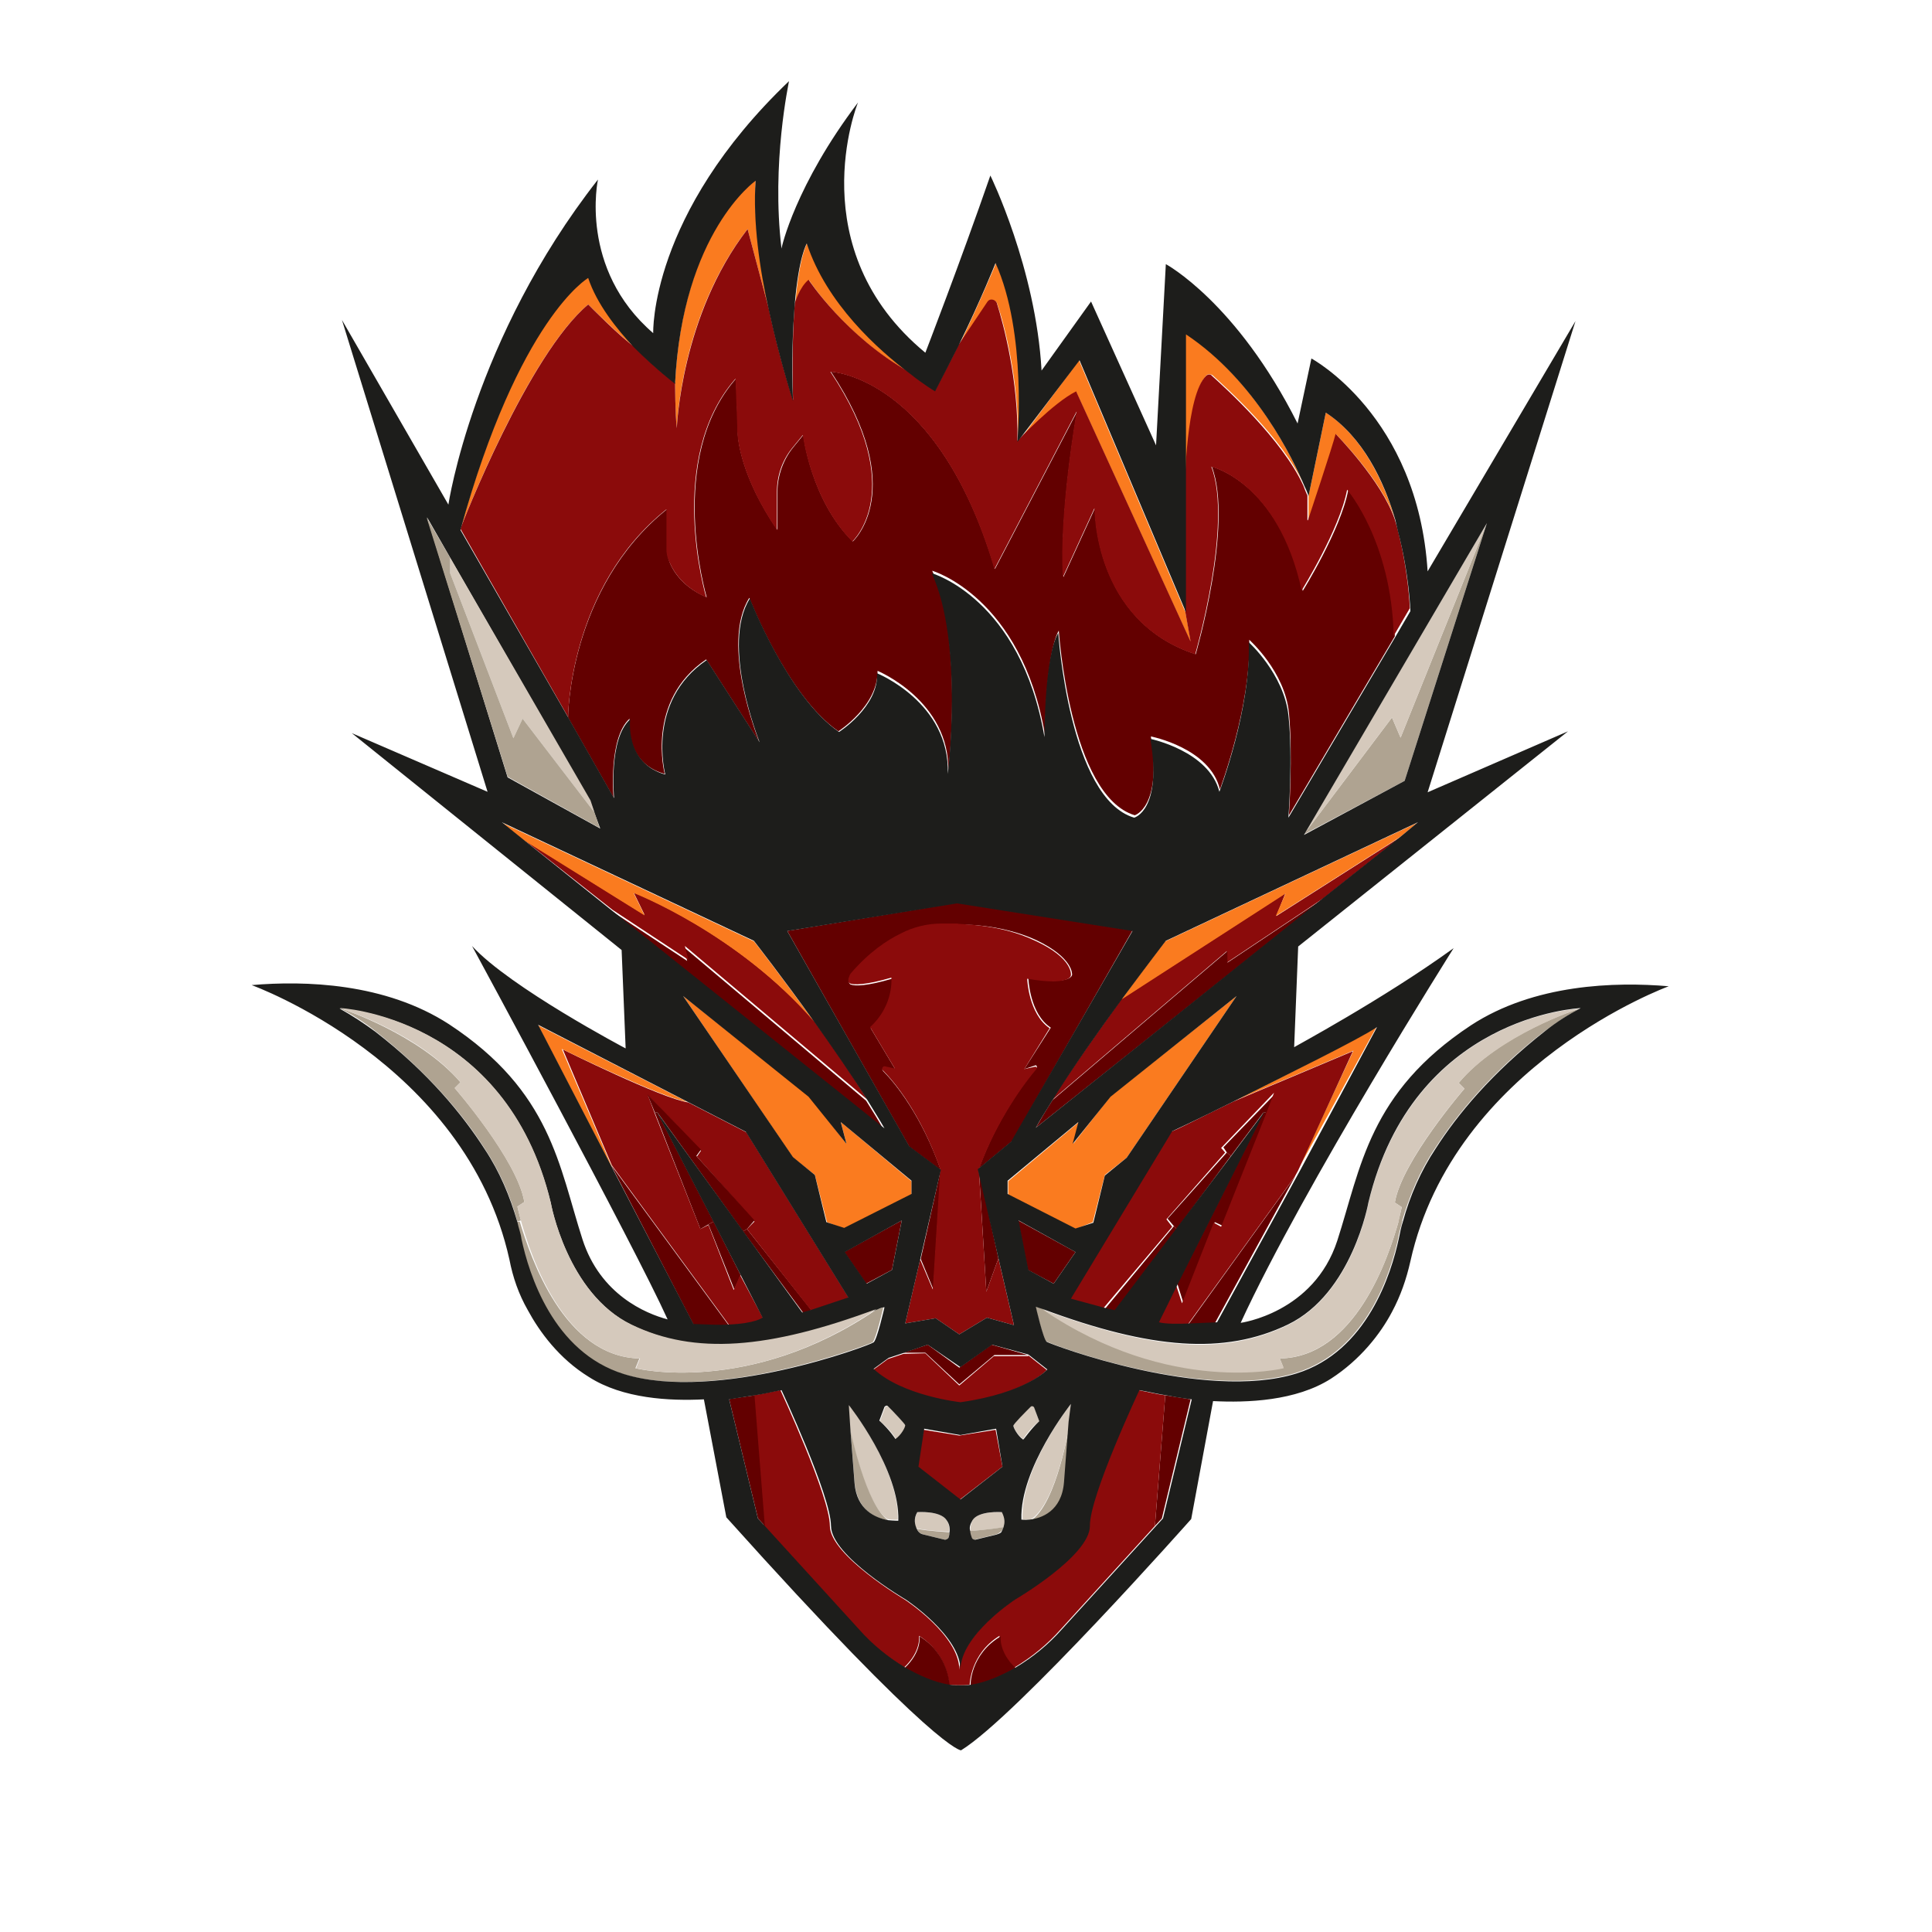 <svg xmlns="http://www.w3.org/2000/svg" data-name="Layer 1" viewBox="0 0 1080 1080"><path d="M831.19 292.39 785.2 436.48l-56.29 29.91 49.21-65.29 4.82 11.26 48.25-119.97z" class="cls-2" style="fill:#afa391"/><path d="m831.19 292.39-48.25 119.97-4.82-11.26-49.21 65.29 102.28-174z" class="cls-3" style="fill:#d5c9bc"/><path d="m783.59 674.81-3.86-2.57c3.86-23.16 38.92-63.68 38.92-63.68l-3.22-3.22c22.84-27.34 66.26-41.17 67.54-41.49-7.08 3.86-13.83 8.36-19.94 12.87-29.91 23.16-48.89 46.64-61.11 65.61-8.36 12.54-14.15 26.37-18.33 40.85l-1.93-.32c1.29-5.15 1.93-8.04 1.93-8.04Z" class="cls-2" style="fill:#afa391"/><path d="m713.47 512.06 69.79-44.38-43.42 34.41-54.03 36.02v-6.43l-97.78 83.3c10.94-17.69 26.37-38.92 38.92-56.61l91.66-59.18-5.15 12.87Z" class="cls-5" style="fill:#8b0b0b"/><path d="M715.4 759.39c42.13-.64 60.79-56.29 66.58-77.19l1.93.32c-.64 3.22-1.93 6.43-2.25 9.33-4.18 19.62-17.69 63.36-57.25 75.58-51.78 16.08-137.66-16.08-139.59-17.69s-6.11-19.62-6.11-19.62c1.29.32 2.89.96 3.86 1.29 71.08 48.57 134.76 32.81 134.76 32.81l-1.93-4.82Z" class="cls-2" style="fill:#afa391"/><path d="m756.57 587.32-67.22 28.3c29.91-14.79 70.12-35.06 80.09-41.49l-43.74 79.44 30.88-66.26ZM780.05 290.78c-7.4-22.19-33.13-47.92-33.13-47.92-.96 5.47-15.44 48.24-15.44 48.24v-13.83l9.65-46.64c20.58 13.51 32.16 37.95 38.92 60.14ZM599.94 639.43l20.9-26.7 70.44-55.96-61.43 90.38-12.22 9.64-6.76 26.38-9.65 3.86-37.63-18.98v-7.72l39.56-33.13-3.21 12.23z" class="cls-1" style="fill:#fa7b1f"/><path d="m713.47 610.8-4.5 11.58-2.57-.64-18.34 24.44-2.25-1.93-1.93-2.89 29.59-30.56zM724.09 657.44l-45.03 82.34s-7.08.64-14.79.64l59.82-82.98Z" class="cls-6" style="fill:#630000"/><path d="M662.66 186.25c38.6 26.05 59.82 69.47 66.26 84.91-11.58-26.05-44.06-55-51.14-61.43-.96-.64-2.57-.64-3.22 0-10.94 10.61-11.9 61.43-11.9 61.43v-84.91Z" class="cls-1" style="fill:#fa7b1f"/><path d="m708.97 622.38-25.09 63.04-4.82-2.25-17.37 45.67-3.54-11.26 48.25-95.84 2.57.64zM688.06 646.18l-30.23 40.85-1.61-1.61-3.54-4.18 33.13-36.99 2.25 1.93zM651.4 779.98c8.36 1.29 14.15 2.25 14.15 2.25l-16.08 66.58-3.86 4.18 5.79-73.01Z" class="cls-6" style="fill:#630000"/><path d="m782.94 467.68-69.79 44.38 5.47-12.54-91.66 59.18c13.51-18.65 24.44-32.48 24.44-32.48l140.87-66.26-9.33 7.72Z" class="cls-1" style="fill:#fa7b1f"/><path d="m657.83 687.03-34.73 45.99-5.47-1.29 38.59-46.31 1.61 1.61z" class="cls-6" style="fill:#630000"/><path d="m689.03 615.95 67.22-28.3-30.55 66.58-1.93 3.54-59.82 82.66c-6.75.32-14.15 0-17.69-.64l10.94-22.19 3.54 10.94 17.69-45.03 4.18 2.25 25.09-63.04 4.5-11.9-29.59 30.88 2.25 2.57-32.81 37.31 3.22 4.18-38.6 45.67-18.98-5.15 56.29-93.59c1.29.32 15.76-7.4 35.06-16.72ZM566.81 894.16s41.81-24.44 41.81-41.17 27.66-75.9 27.66-75.9c5.15.96 10.29 2.25 15.12 2.89l-5.79 73.01-52.75 57.89c-7.4 8.36-16.08 15.44-25.73 21.23-9.65-9.01-8.36-17.69-8.36-17.69-16.4 9.97-16.72 27.34-16.72 27.34-1.93.32-3.86.32-5.79.32-1.93 0-3.86 0-5.79-.32 0 0-.32-17.05-16.72-27.34 0 0 1.29 8.68-8.36 17.69-9.65-5.79-18.33-12.87-25.73-21.23l-52.75-57.89-5.79-73.01c4.5-.64 9.65-1.93 15.12-2.89 0 0 27.66 59.5 27.66 75.9s41.81 41.17 41.81 41.17 30.55 19.94 30.55 39.24c.64-19.3 30.55-39.24 30.55-39.24Z" class="cls-5" style="fill:#8b0b0b"/><path d="M601.22 699.89 589 717.58l-14.47-7.72-5.47-27.66 32.16 17.69zM579.03 630.42c2.57-4.5 5.79-9.97 9.33-15.44l97.78-83.3v6.43l54.03-36.02-161.14 128.33Z" class="cls-6" style="fill:#630000"/><path d="m574.53 757.46 10.61 8.36s-11.58 13.19-48.57 18.65c0 0-32.48-3.54-48.57-18.65l8.36-6.11 8.68-2.89 12.22-.32 18.98 18.01 19.3-16.4h19.3v-.64h-.32Z" class="cls-5" style="fill:#8b0b0b"/><path d="M781.98 682.2c-5.79 20.91-24.44 76.23-66.58 77.19l2.25 5.47s-63.36 15.76-134.76-32.81c60.47 22.51 101.31 26.05 137.01 8.68 36.34-17.69 45.03-68.19 45.03-68.19 25.41-104.85 118.04-108.71 118.04-108.71-1.29.32-44.71 14.79-67.54 41.49l3.22 3.22s-35.06 40.2-38.92 63.68l3.86 2.57s-.64 2.89-1.61 7.4Z" class="cls-3" style="fill:#d5c9bc"/><path d="m598.01 795.42-2.57 33.77c-1.29 16.08-12.87 19.94-19.3 20.91 14.79-9.33 21.87-54.68 21.87-54.68Z" class="cls-2" style="fill:#afa391"/><path d="M574.53 757.46h-18.66l-19.61 16.41-18.98-17.69h-12.22l13.51-4.5 17.69 12.86 18.01-12.86 20.26 5.78z" class="cls-6" style="fill:#630000"/><path d="m598.65 784.8-.64 10.29s-7.08 45.35-21.87 54.36c-2.89.32-4.5 0-4.5 0-1.61-28.3 27.02-64.65 27.02-64.65Z" class="cls-3" style="fill:#d5c9bc"/><path d="m665.87 359.61-64-139.91c-12.87 6.43-32.48 26.7-32.81 27.66l34.09-45.99 59.5 140.87 3.22 17.37ZM556.84 147.01c17.69 39.24 12.22 99.06 12.22 100.03.64-33.77-7.4-64.97-11.58-77.19-.64-2.25-3.54-2.57-5.15-.64l-16.4 24.44c12.87-27.02 20.91-46.64 20.91-46.64Z" class="cls-1" style="fill:#fa7b1f"/><path d="M559.41 914.74s-1.29 8.68 8.36 17.69c-7.4 4.18-16.08 8.36-25.09 9.65-.32 0-.32-17.37 16.72-27.34Z" class="cls-6" style="fill:#630000"/><path d="M580.96 794.45c-5.47 4.18-9.01 9.97-9.01 9.97-3.22-2.25-5.47-6.43-5.47-7.72 0-.64 6.75-7.72 9.65-10.61.64-.64 1.29-.32 1.93.32l2.89 8.04ZM560.38 845.27c1.93 3.54 1.93 6.11.96 8.36-6.75 1.29-18.98 2.25-18.98 2.25 0-1.93.32-3.86 1.29-6.11 3.54-5.47 16.72-4.5 16.72-4.5Z" class="cls-3" style="fill:#d5c9bc"/><path d="m556.52 799.28 3.86 20.58-24.12 18.66-23.48-18.66 3.53-20.58 19.95 3.21 20.26-3.21z" class="cls-5" style="fill:#8b0b0b"/><path d="m558.13 703.43-6.76 18.66-4.18-68.51 10.94 49.85z" class="cls-6" style="fill:#630000"/><path d="M561.02 853.63c-.32.96-.96 2.25-1.93 2.89s-1.29.96-2.57 1.29l-11.9 2.89c-.64 0-1.29-.32-1.93-.96-.32-.96-.64-2.25-.96-3.86.64 0 12.54-.96 19.3-2.25Z" class="cls-2" style="fill:#afa391"/><path d="M514.06 914.74c16.4 9.97 16.72 27.34 16.72 27.34-8.68-1.29-17.69-5.47-25.09-9.65 9.65-9.01 8.36-17.69 8.36-17.69Z" class="cls-6" style="fill:#630000"/><path d="M512.78 845.27s12.87-.96 16.4 4.5c1.29 2.25 1.93 4.5 1.29 6.43 0 0-11.9-.32-18.33-1.93-.64-1.61-1.61-4.82.64-9.01Z" class="cls-3" style="fill:#d5c9bc"/><path d="m534.97 504.66 98.1 15.44-67.22 117.72-18.65 15.44c9.97-27.98 26.37-49.53 32.16-56.29.64-.64 0-1.93-.96-1.29l-5.79 1.93 14.79-23.16c-11.9-7.72-12.54-27.66-12.54-27.66 24.44 4.18 24.44-1.93 24.44-1.93s.96-9.33-19.94-19.3c-20.91-9.65-43.74-8.68-43.74-8.68h-9.01c-7.72 0-15.44 1.93-22.51 5.47-7.4 3.86-17.69 10.61-27.98 22.19-.64.64-.96 1.29-1.29 2.57-.32.96-.64 2.57.64 3.22 2.57.96 9.01.96 23.16-3.22 0 0 1.93 15.44-11.9 27.66l13.83 23.16-5.79-1.29c-.96-.32-2.25.96-.96 2.25 6.43 6.43 21.23 24.44 32.16 55.32l-17.69-13.19-68.19-120.61 94.88-15.76Z" class="cls-6" style="fill:#630000"/><path d="m525.96 653.58-4.18 67.22-7.07-17.05 11.25-50.17z" class="cls-6" style="fill:#630000"/><path d="m528.21 860.71-11.9-2.89c-.96-.32-1.93-.64-2.57-1.29-.32-.32-.64-.96-1.29-1.93 6.11 1.29 18.33 1.93 18.33 1.93 0 1.29-.32 2.57-.64 3.22-.64.64-1.29.96-1.93.96Z" class="cls-2" style="fill:#afa391"/><path d="M473.22 639.43 470 627.2l39.56 33.13v7.72l-37.63 18.98-9.65-3.86-6.75-26.38-12.23-9.64-61.43-90.38 70.44 55.96 20.91 26.7z" class="cls-1" style="fill:#fa7b1f"/><path d="m504.09 682.2-5.47 27.66-14.47 7.72-12.22-17.69 32.16-17.69z" class="cls-6" style="fill:#630000"/><path d="M474.18 784.8s28.62 36.02 27.66 64.65c0 0-2.57.32-5.79-.32-12.22-7.72-20.91-49.85-20.91-49.85l-.96-14.47Z" class="cls-3" style="fill:#d5c9bc"/><path d="M578.71 525.89c21.55 9.97 19.94 19.3 19.94 19.3s0 6.11-24.44 1.93c0 0 .64 19.62 12.54 27.66l-14.15 22.84 5.79-1.29c.96-.32 1.29.64.96 1.29-5.79 6.75-22.19 28.3-32.16 56.29l4.18 68.19 6.75-18.65 8.68 37.31-15.12-4.18-15.44 9.33-13.19-9.01-17.05 2.89 8.36-35.7 7.08 16.72 4.18-67.22c-10.94-31.2-25.73-48.89-32.16-55.32-.64-.64 0-2.25.96-2.25l5.79 1.29-13.83-23.16c13.51-12.22 11.9-27.66 11.9-27.66-14.15 4.18-21.23 4.18-23.16 3.22-1.29-.64-.96-2.25-.64-3.22.32-.96.64-1.93 1.29-2.57 9.97-11.58 19.94-18.33 27.98-22.19 6.75-3.54 14.79-5.47 22.51-5.47h9.01c-.32.64 22.84-.32 43.42 9.65Z" class="cls-5" style="fill:#8b0b0b"/><path d="M506.34 796.7c0 .96-2.25 5.47-5.47 7.72 0 0-3.22-5.47-9.01-9.97l2.89-7.72c.32-.64 1.29-.96 1.93-.32 2.89 2.89 9.65 9.65 9.65 10.29Z" class="cls-3" style="fill:#d5c9bc"/><path d="m341.67 509.17 42.46 27.98-1.93-7.72 101.96 85.87c3.54 5.79 6.75 10.61 9.33 15.44L341.68 509.16Z" class="cls-6" style="fill:#630000"/><path d="M475.47 799.92s8.68 41.49 20.91 49.85c-6.75-.96-17.05-5.15-18.65-20.91l-2.25-28.95Z" class="cls-2" style="fill:#afa391"/><path d="m449.09 733.99-33.77-45.68 2.25-1.28 36.03 45.35-4.51 1.61z" class="cls-6" style="fill:#630000"/><path d="M508.92 208.44c-35.7-19.62-56.61-51.78-56.61-51.78-5.47 4.18-7.72 13.19-7.72 13.19 2.25-27.34 6.75-34.09 6.75-34.09 10.94 33.45 39.56 59.18 57.57 72.69Z" class="cls-1" style="fill:#fa7b1f"/><path d="m421.76 779.98 5.79 73.01-3.86-4.18-16.08-66.58c0-.32 6.11-.96 14.15-2.25ZM414.04 712.76l-3.54 8.04-14.48-36.35 2.9-1.6 15.12 29.91z" class="cls-6" style="fill:#630000"/><path d="m398.92 682.85-2.9 1.6-4.5 2.58-25.41-64.97 1.29-.32 31.52 61.11zM468.71 408.82c-28.62-19.62-49.85-74.62-49.85-74.62-16.4 26.05 5.15 79.12 5.47 80.41l-29.59-45.99c-34.09 23.16-23.16 64-23.16 64-23.16-6.43-19.62-30.88-19.62-30.88-11.9 10.61-9.01 43.42-9.01 44.06l-25.41-44.71s.32-72.37 55.32-116.43v22.84c0 1.29.32 2.89.64 4.18 1.29 5.15 6.43 15.76 21.55 22.19-.32-1.29-22.84-77.51 16.4-122.22l.96 26.05v3.54c0 4.5 1.93 25.41 22.19 55v-21.23c0-9.01 3.22-18.01 8.68-24.77l5.79-7.08s4.18 36.34 27.66 59.5c0 0 31.84-28.62-12.22-94.88 0 0 59.5 2.25 91.66 110.32l45.99-88.13c-.32 1.29-9.97 56.61-7.72 92.63l17.69-38.6s-.96 63.04 56.29 81.69c0 0 21.23-72.69 9.01-104.85 0 0 37.63 9.01 50.82 69.47 0 0 21.23-34.09 25.41-56.29 0 0 24.77 28.62 26.05 81.69l-59.18 100.03s2.25-34.09 0-57.25c-2.25-23.16-22.19-40.85-22.19-40.85.96 37.31-16.08 82.66-16.4 83.62-5.47-23.16-38.6-29.59-38.6-29.59 6.43 39.56-9.01 44.06-9.01 44.06-36.34-10.94-42.46-103.24-42.46-103.24-7.4 13.19-7.72 57.57-7.72 58.21-13.19-77.19-63.04-91.66-63.04-91.66 17.69 38.6 9.01 112.25 9.01 112.25.96-39.56-39.56-56.29-39.56-56.29.32 19.62-21.87 33.77-21.87 33.77Z" class="cls-6" style="fill:#630000"/><path d="M426.58 736.88s-3.86 3.22-18.98 3.86l-65.61-89.41-27.34-64.65s55 27.34 70.12 29.59l32.48 16.72 57.25 92.63-20.91 7.08-36.02-45.67 4.18-4.18-32.16-36.34 2.25-3.22-29.59-30.88 3.86 10.29 25.41 64.33 4.5-2.25 14.15 36.34 3.54-8.36 12.87 24.12Z" class="cls-5" style="fill:#8b0b0b"/><path d="m429.8 172.74-11.9-44.71c-37.63 48.24-39.56 111.28-39.56 111.28-.96-7.72-.96-25.41-.96-25.41 4.18-84.91 45.03-113.54 45.03-113.54-1.29 22.51 2.57 49.53 7.4 72.37Z" class="cls-1" style="fill:#fa7b1f"/><path d="m361.93 611.77 29.91 30.87-2.57 3.54 32.49 36.02-4.19 4.83-2.25 1.28-47.92-66.57-1.29.32-4.18-10.29zM341.67 651.33l65.61 89.41c-5.15.32-11.9.32-19.62-.32l-44.71-86.52-1.29-2.57Z" class="cls-6" style="fill:#630000"/><path d="m341.67 651.33.96 2.57-41.81-80.73 83.3 42.78c-14.79-2.57-70.12-29.59-70.12-29.59l27.66 64.97ZM354.53 193.65c-6.11-3.86-25.73-23.48-25.73-23.48-33.77 28.3-70.44 122.22-71.4 125.44 32.81-118.68 71.4-140.87 71.4-140.87 5.15 14.47 15.76 28.3 25.73 38.92Z" class="cls-1" style="fill:#fa7b1f"/><path d="m292.14 468.96 68.19 42.46-6.11-12.54s57.89 22.51 100.99 72.04c10.29 14.15 21.55 30.55 29.59 43.74l-101.96-85.87 1.93 7.72-42.46-27.98-50.17-39.56Z" class="cls-5" style="fill:#8b0b0b"/><path d="M455.2 571.24c-42.78-49.53-100.99-72.04-100.99-72.04l6.11 12.54-68.19-42.46-11.58-9.33 140.87 66.26c0-.32 15.76 20.26 33.77 45.03Z" class="cls-1" style="fill:#fa7b1f"/><path d="m357.43 759.39-2.25 5.47s63.36 15.76 134.76-32.81c1.29-.32 2.89-.96 3.86-1.29 0 0-4.18 18.33-6.11 19.62-1.93 1.29-87.8 33.77-139.59 17.69-39.56-12.22-53.07-55.96-57.25-75.58-.64-3.22-1.29-6.43-2.25-9.33l1.93-.32c6.11 20.26 24.77 75.58 66.9 76.55ZM289.24 682.85c-3.86-14.15-9.97-28.3-18.33-40.85-11.9-18.65-31.2-42.13-61.11-65.61-6.43-5.15-13.19-9.33-19.94-12.87 1.29.32 44.71 14.79 67.54 41.49l-3.22 3.22s35.06 40.2 38.92 63.68l-3.86 2.57s.64 2.89 1.93 7.72l-1.93.64Z" class="cls-2" style="fill:#afa391"/><path d="M731.16 290.78s14.15-42.46 15.44-48.24c0 0 25.73 26.05 33.13 47.92.32 1.29.96 3.22 1.29 4.5 6.43 24.44 7.08 45.03 7.08 45.03l-9.01 15.44c-1.29-53.07-26.05-81.69-26.05-81.69-4.18 22.19-25.41 56.29-25.41 56.29-13.19-60.47-50.5-69.15-50.5-69.15 12.22 31.84-9.01 104.85-9.01 104.85-57.25-18.65-56.29-81.69-56.29-81.69l-17.69 38.6c-2.25-35.7 7.4-91.02 7.72-92.63l-45.99 88.13c-31.84-108.07-91.66-110.32-91.66-110.32 44.06 66.26 12.22 94.88 12.22 94.88-23.16-23.16-27.66-59.5-27.66-59.5l-5.79 7.08c-5.79 7.08-8.68 15.76-8.68 24.77v21.23c-20.26-29.91-21.87-50.5-22.19-55v-3.54l-.96-26.05c-39.24 44.71-16.72 120.93-16.4 122.22-15.12-6.75-19.62-17.05-21.55-22.19-.32-1.29-.64-2.89-.64-4.18V284.7c-54.68 43.74-55 116.11-55 116.11l-60.14-105.17c.96-3.22 37.95-97.45 71.4-125.44 0 0 19.3 19.62 25.73 23.48 11.9 12.54 22.84 20.26 22.84 20.26s0 17.69.96 25.41c0 0 2.25-63.04 39.56-111.28l11.9 44.71c6.11 28.62 13.51 50.82 13.51 50.82-.64-23.48 0-41.17.96-54.03 0 0 2.57-9.01 7.72-13.19 0 0 20.91 31.84 56.61 51.78 8.68 6.43 14.15 9.97 14.15 9.97 4.5-8.68 9.01-17.05 12.87-25.09l16.4-24.44c1.29-1.93 4.18-1.29 5.15.64 3.86 12.22 12.22 43.74 11.58 77.19.64-.64 19.94-21.23 32.81-27.66l64 139.91-3.22-18.01v-69.15s.64-50.82 11.9-61.43c.96-.96 2.57-.96 3.22 0 7.08 6.43 39.24 35.38 51.14 61.43 1.29 3.54 2.25 5.47 2.25 5.47v13.83h.32Z" class="cls-5" style="fill:#8b0b0b"/><path d="m251.61 311.69-12.87-22.51 45.03 145.38 51.78 28.62-3.22-8.68-2.57-6.75L251.6 311.7Zm244.76 538.09c3.22.32 5.79.32 5.79.32.96-28.62-27.66-64.65-27.66-64.65l.96 14.79 2.25 28.95c1.29 15.12 11.9 19.3 18.65 20.58Zm4.18-45.35c3.22-2.25 5.47-6.43 5.47-7.72 0-.64-6.75-7.72-9.65-10.61-.64-.64-1.29-.32-1.93.32l-2.89 7.72c5.79 5.15 9.01 10.29 9.01 10.29Zm28.62 45.35c-3.54-5.47-16.4-4.5-16.4-4.5-2.25 3.86-1.29 7.08-.32 9.33.32.64.64 1.29 1.29 1.93.64.64 1.29.96 2.57 1.29l11.9 2.89c.64 0 1.29-.32 1.93-.96.32-.64.64-1.93.64-3.22.32-2.25 0-4.5-1.61-6.75Zm-147.31-293 61.43 90.06 12.22 9.97 6.43 26.37 9.97 3.22 37.63-18.98v-7.4l-39.56-32.81 3.22 12.22-21.23-26.37-70.12-56.29Zm179.15 296.86c.64-2.25.96-4.5-.96-8.36 0 0-12.87-.96-16.4 4.5-1.29 2.25-1.93 4.18-1.29 6.11 0 1.29.64 2.89.96 3.86.32.64.96.96 1.93.96l11.9-2.89c.96-.32 1.93-.64 2.57-1.29.32-.64.96-1.93 1.29-2.89Zm37.63-68.83s-28.62 36.02-27.66 64.65c0 0 1.93.32 4.5 0 6.43-.64 18.01-4.5 19.3-20.91l2.57-33.77 1.29-9.97Zm-17.69 9.65-2.89-7.72c-.32-.64-1.29-.96-1.93-.32-2.89 2.89-9.65 9.65-9.65 10.61s2.25 5.47 5.47 7.72c.64-.32 3.86-5.47 9.01-10.29Zm-106.78-69.15-57.25-92.63-32.48-16.72-83.62-43.1 41.81 80.73 45.03 86.52c8.36.32 14.79.64 19.62.32 15.12-.64 18.98-3.86 18.98-3.86l-12.54-24.44-15.12-29.59-31.52-61.11 48.24 66.58 33.13 45.67 4.5-1.29 21.23-7.08Zm217.1-168.53-70.44 56.29-21.23 26.37 3.22-12.22-39.56 32.81v7.4l37.95 19.3 9.97-3.22 6.43-26.37 12.22-9.97 61.43-90.38Zm-58.21-36.34L534.96 505l-94.88 15.44 68.19 120.29 17.69 13.19-11.58 50.17-8.36 35.7 17.05-2.89 13.19 9.01 15.44-9.33 15.12 4.18-8.68-37.31-11.58-49.85 18.65-15.44 67.86-117.72Zm159.53-60.79-140.87 66.26s-10.61 13.83-24.44 32.48c-12.87 17.69-27.98 38.92-38.92 56.61-3.54 5.79-6.75 10.61-9.33 15.44l160.49-128.33 43.42-34.41 9.65-8.04ZM490.26 732.07c-60.47 22.51-101.31 26.05-137.01 8.68-36.34-17.69-45.35-68.19-45.35-68.19-25.41-104.85-118.04-108.71-118.04-108.71 7.08 3.86 13.83 8.36 19.94 12.87 29.91 23.16 48.89 46.64 61.11 65.61 8.36 12.54 14.15 26.37 18.33 40.85.64 3.22 1.93 6.43 2.25 9.33 4.18 19.62 17.69 63.36 57.25 75.58 51.78 16.08 137.66-16.08 139.59-17.69 1.93-1.29 6.11-19.62 6.11-19.62-1.61 0-3.22.96-4.18 1.29ZM455.2 571.26c-17.69-24.77-33.77-45.35-33.77-45.35l-140.87-66.26 11.58 9.33 50.17 40.2 152.13 121.58c-2.57-4.5-5.79-9.65-9.33-15.44-8.68-13.83-19.62-29.59-29.91-44.06Zm9.33 281.75c0-16.72-27.66-75.9-27.66-75.9-5.15.96-10.29 2.25-15.12 2.89-8.36 1.29-14.15 2.25-14.15 2.25l16.08 66.58 3.86 4.18 52.75 57.89c7.4 8.36 16.08 15.44 25.73 21.23 7.4 4.18 16.08 8.36 25.09 9.65 1.93.32 3.86.32 5.79.32 1.93 0 3.86 0 5.79-.32 8.68-1.29 17.69-5.47 25.09-9.65 9.65-5.79 18.33-12.87 25.73-21.23l52.75-57.89 3.86-4.18 16.08-66.58s-6.11-.64-14.15-2.25c-4.5-.64-9.65-1.93-15.12-2.89 0 0-27.98 59.5-27.66 75.9 0 16.72-41.81 41.17-41.81 41.17s-30.55 19.94-30.55 39.24c0-18.98-30.55-39.24-30.55-39.24s-41.81-24.44-41.81-41.17Zm300.4-180.76s-9.01 50.82-45.03 68.19c-35.38 17.05-76.55 13.83-137.01-8.68-1.29-.32-2.89-.96-3.86-1.29 0 0 4.18 18.33 6.11 19.62 1.93 1.29 87.8 33.77 139.59 17.69 39.56-12.22 53.07-55.96 57.25-75.58.64-3.22 1.29-6.43 2.25-9.33 3.86-14.15 9.97-28.3 18.33-40.85 11.9-18.65 31.2-42.13 61.11-65.61 6.43-5.15 13.19-9.33 19.94-12.87-.64 0-93.59 4.18-118.68 108.71Zm15.12-381.45c-6.43-22.19-18.33-46.64-38.92-60.14l-9.65 46.64s-.64-2.25-2.25-5.47c-6.43-15.44-27.66-59.18-66.26-84.91v155.35l-59.5-140.87-34.74 45.67c0-.96 5.47-60.79-12.22-100.03 0 0-7.72 19.62-20.91 46.64-3.86 7.72-8.36 16.4-12.87 25.09 0 0-6.11-3.54-14.15-9.97-17.69-13.19-46.64-39.24-57.57-72.69 0 0-4.5 7.08-6.75 34.09-.96 12.87-1.93 30.55-.96 54.03 0 0-7.4-22.51-13.51-50.82-5.15-22.84-9.01-49.85-7.4-72.37 0 0-40.85 28.62-45.03 113.54 0 0-10.94-8.36-22.84-20.26-9.97-10.61-20.91-24.44-25.73-38.92 0 0-38.6 22.19-71.4 140.87l60.47 105.17 25.41 44.71c0-.64-3.22-33.13 9.01-44.06 0 0-3.22 24.44 19.62 30.88 0 0-10.94-40.85 23.16-64l29.59 45.99c-.32-.96-21.87-54.36-5.47-80.41 0 0 21.23 55 49.85 74.62 0 0 22.19-14.15 21.23-32.81 0 0 40.85 16.4 39.56 56.29 0 0 9.01-73.65-9.01-112.25 0 0 49.85 14.15 63.04 91.66 0-.96 0-45.35 7.72-58.21 0 0 6.11 92.63 42.46 103.24 0 0 15.76-4.18 9.01-44.06 0 0 32.81 6.75 38.6 29.59.32-.96 17.69-46.64 16.4-83.62 0 0 19.62 17.69 22.19 40.85 2.57 23.16 0 57.25 0 57.25l59.18-100.03 9.01-15.44s-.64-20.91-7.08-45.03c-.64-2.57-.96-4.18-1.29-5.79Zm-10.29 283.36c-9.97 6.75-50.5 26.7-80.09 41.49-19.3 9.65-34.41 16.72-34.41 16.72l-56.61 93.59 18.98 5.15 5.47 1.29 34.74-45.99 30.88-40.85 18.33-24.44-48.24 95.85-10.94 22.19c3.54.96 10.61.96 17.69.64l14.79-.64 45.03-82.34 1.93-3.54 42.45-79.12Zm42.78-44.06s-83.62 132.51-119 209.38c0 0 40.85-5.47 54.03-45.99 13.19-40.85 17.69-82.66 74.62-120.29 35.38-23.16 80.73-24.44 110.64-21.87 0 0-119.97 43.74-144.41 153.74-2.25 9.97-5.47 19.3-10.29 28.3-6.43 12.22-17.69 26.7-34.09 37.31-19.62 12.54-46.96 13.51-65.93 12.54l-12.22 65.93s-97.78 110.32-128.65 129.29c0 0-13.51.96-131.22-130.26l-12.54-65.93c-18.98.96-45.35-.32-64.33-12.54-16.72-10.29-27.66-25.41-34.09-37.31-5.15-9.01-8.36-18.33-10.29-28.3-24.44-110.32-144.09-153.42-144.09-153.42 29.59-2.57 74.62-1.29 110.32 21.87 57.25 37.63 61.43 79.44 74.62 120.29 9.97 30.88 35.38 41.49 47.6 44.71l-.32-.64c-17.69-39.24-107.75-205.84-109.03-208.09 21.23 23.16 85.87 57.25 85.87 57.25l-2.25-55-150.84-121.25 75.9 32.81-81.4-263.78 59.5 103.24s13.83-92.63 83.62-181.72c0 0-10.94 49.85 30.88 85.87 0 0-2.25-66.26 75.9-140.87 0 .64-9.97 45.67-4.18 93.59 0-.64 7.72-35.38 42.78-81.69-.64 1.29-32.48 82.02 37.63 139.91 0 0 19.62-50.82 36.34-99.06 0 0 25.41 51.78 28.62 109.03l27.66-38.6 36.34 80.41 5.47-101.31s39.56 21.23 73.65 89.09l7.72-36.34s59.5 31.84 64.97 119l82.66-139.91-82.66 263.41 78.48-34.09L725.69 529.1l-2.25 56.29c-.32 0 49.53-26.7 89.09-55.32Zm-27.34-93.59 45.99-144.09-102.28 174.32 56.29-30.23Zm-196.19 281.1 12.22-17.69-31.84-17.69 5.47 27.66 14.15 7.72Zm-3.54 47.92-10.61-8.36-20.26-5.47-17.69 12.54-18.33-12.54-13.19 4.5-8.68 2.89-8.36 6.11c16.08 15.12 48.57 18.65 48.57 18.65 36.67-5.15 48.57-18.33 48.57-18.33Zm-25.09 54.36-3.54-21.23-19.94 3.54-20.26-3.54-3.22 21.23 23.48 18.33 23.48-18.33Zm-61.75-110 5.47-27.66-31.84 17.69 12.22 17.69 14.15-7.72Z" class="cls-4" style="fill:#1d1d1b"/><path d="m332.34 454.17-40.2-52.43-5.15 10.94-35.38-92.31v-8.68l78.48 135.72 2.25 6.76z" class="cls-3" style="fill:#d5c9bc"/><path d="m283.78 434.23-45.35-145.06 13.18 22.52v8.68l35.38 92.31 5.15-10.94 40.2 52.43 2.9 8.68-51.46-28.62z" class="cls-2" style="fill:#afa391"/><path d="m355.5 764.86 2.25-5.47c-42.13-.64-60.79-56.29-66.58-77.19-1.29-4.5-1.93-7.72-1.93-7.72l3.86-2.57c-3.86-23.16-38.92-63.68-38.92-63.68l3.22-3.22c-22.84-27.34-66.26-41.17-67.54-41.49s92.95 4.18 118.04 108.71c0 0 9.01 50.82 45.03 68.19 35.38 17.05 76.55 13.83 137.01-8.68-71.4 48.89-134.44 33.13-134.44 33.13Z" class="cls-3" style="fill:#d5c9bc"/></svg>